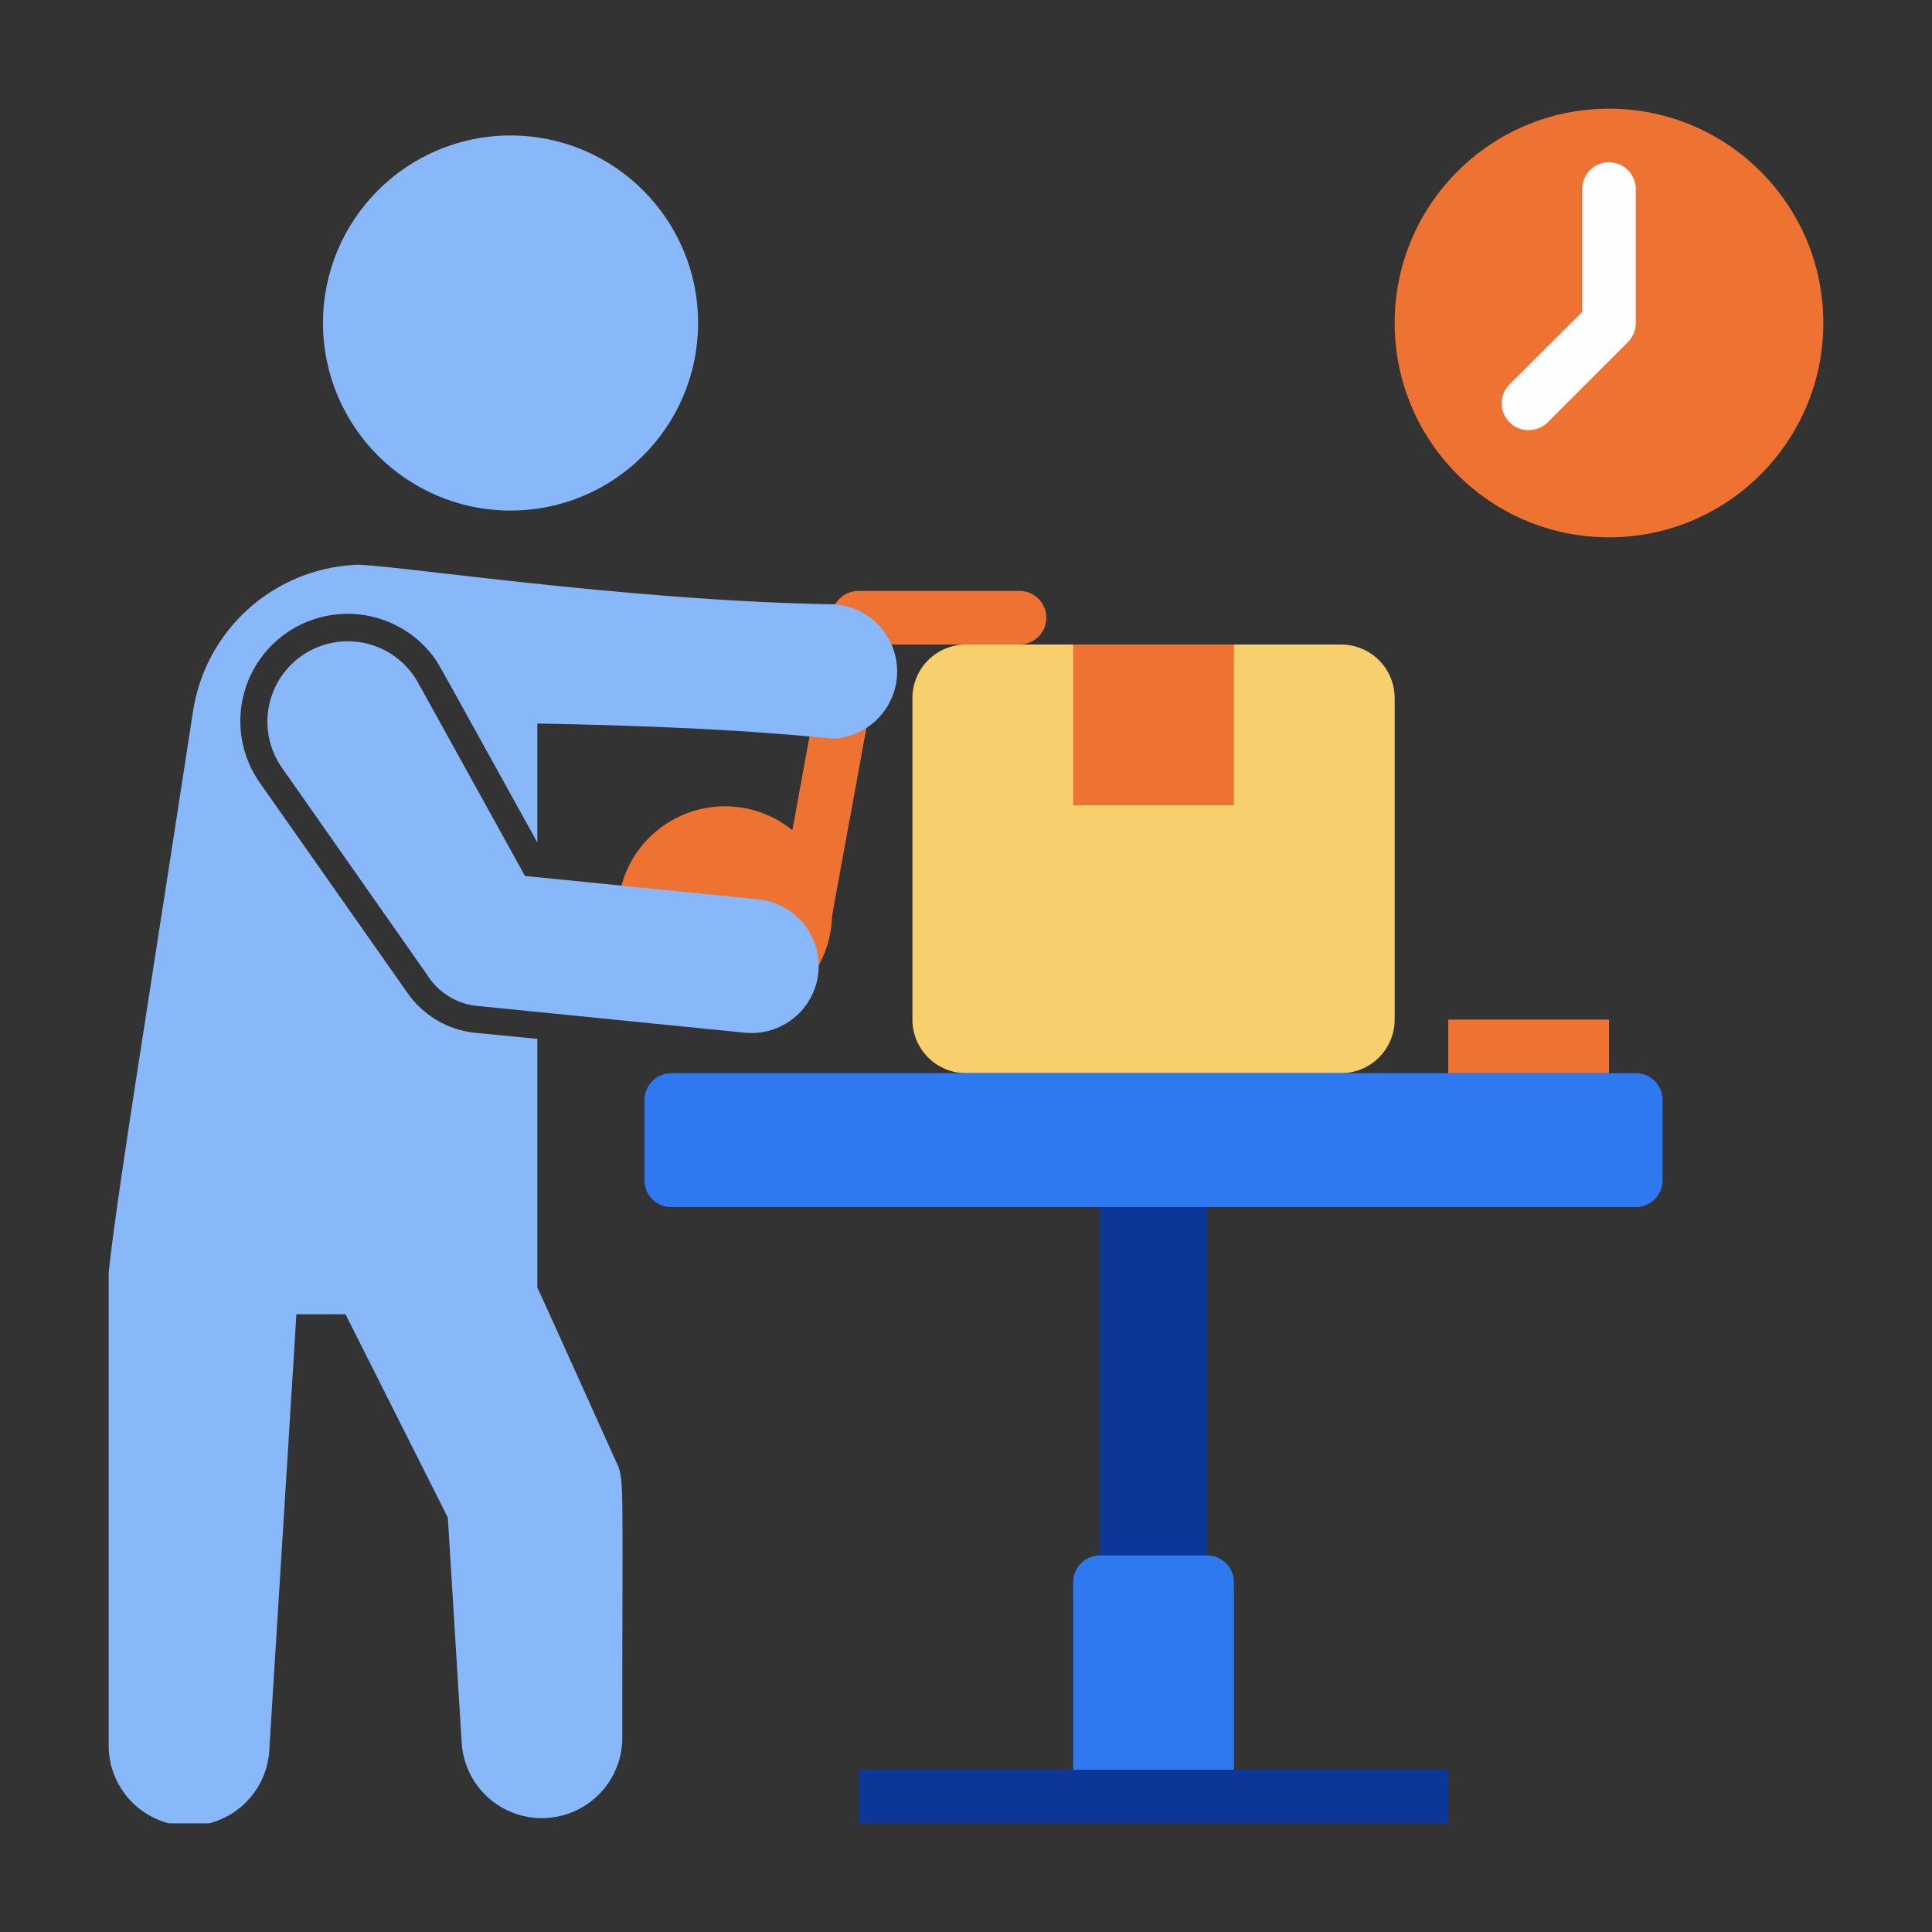 <svg width="160" height="160" viewBox="0 0 160 160" fill="none" xmlns="http://www.w3.org/2000/svg">
<rect x="0" y="0" width="160" height="160" fill="#333333" stroke="none"/>
<g clip-path="url(#clip0_2548_11392)">
<path d="M115.5 57.812V84.438C115.5 85.614 115.032 86.743 114.2 87.575C113.368 88.407 112.239 88.875 111.062 88.875H80C78.823 88.875 77.694 88.407 76.862 87.575C76.03 86.743 75.562 85.614 75.562 84.438V57.812C75.562 56.636 76.03 55.507 76.862 54.675C77.694 53.843 78.823 53.375 80 53.375H88.875C89.624 54.446 90.62 55.321 91.778 55.925C92.937 56.529 94.225 56.844 95.531 56.844C96.838 56.844 98.125 56.529 99.284 55.925C100.443 55.321 101.439 54.446 102.188 53.375H111.062C112.239 53.375 113.368 53.843 114.2 54.675C115.032 55.507 115.5 56.636 115.5 57.812Z" fill="#F8CF6D"/>
<path d="M133.25 44.5C143.053 44.5 151 36.553 151 26.75C151 16.947 143.053 9 133.25 9C123.447 9 115.5 16.947 115.5 26.75C115.5 36.553 123.447 44.5 133.25 44.5Z" fill="#EE7231"/>
<path d="M126.594 35.625C126.153 35.628 125.722 35.499 125.354 35.255C124.987 35.012 124.701 34.664 124.532 34.257C124.363 33.85 124.319 33.402 124.405 32.97C124.492 32.538 124.706 32.141 125.018 31.831L131.031 25.84V15.656C131.031 15.068 131.265 14.504 131.681 14.087C132.097 13.671 132.662 13.438 133.25 13.438C133.838 13.438 134.403 13.671 134.819 14.087C135.235 14.504 135.469 15.068 135.469 15.656V26.75C135.47 27.042 135.414 27.331 135.304 27.602C135.194 27.872 135.031 28.118 134.825 28.325L128.169 34.982C127.962 35.187 127.716 35.35 127.446 35.46C127.175 35.571 126.886 35.627 126.594 35.625Z" fill="#FFFEFF"/>
<path d="M84.438 48.938H71.125C70.6 48.929 70.088 49.107 69.682 49.44C69.276 49.773 69.001 50.24 68.906 50.757L65.623 68.751C64.068 67.492 62.135 66.795 60.135 66.773C58.135 66.751 56.186 67.405 54.605 68.629C53.023 69.854 51.901 71.576 51.421 73.517C50.941 75.459 51.131 77.506 51.96 79.326C52.789 81.146 54.208 82.633 55.988 83.545C57.767 84.458 59.803 84.742 61.765 84.353C63.727 83.963 65.499 82.923 66.795 81.4C68.092 79.877 68.835 77.961 68.906 75.962C68.906 75.674 69.638 71.968 73.011 53.375H84.438C85.026 53.375 85.59 53.141 86.006 52.725C86.422 52.309 86.656 51.745 86.656 51.156C86.656 50.568 86.422 50.004 86.006 49.587C85.59 49.171 85.026 48.938 84.438 48.938Z" fill="#EE7231"/>
<path d="M135.469 88.875H55.594C54.368 88.875 53.375 89.868 53.375 91.094V97.75C53.375 98.975 54.368 99.969 55.594 99.969H135.469C136.694 99.969 137.688 98.975 137.688 97.75V91.094C137.688 89.868 136.694 88.875 135.469 88.875Z" fill="#2F79F0"/>
<path d="M91.094 99.969H99.969V137.688H91.094V99.969Z" fill="#0C3798"/>
<path d="M91.094 128.812H99.969C100.557 128.812 101.122 129.046 101.538 129.462C101.954 129.878 102.188 130.443 102.188 131.031V146.562H88.875V131.031C88.875 130.443 89.109 129.878 89.525 129.462C89.941 129.046 90.505 128.812 91.094 128.812Z" fill="#2F79F0"/>
<path d="M71.125 146.562H119.938V151H71.125V146.562Z" fill="#0C3798"/>
<path d="M42.281 42.281C50.859 42.281 57.812 35.328 57.812 26.75C57.812 18.172 50.859 11.219 42.281 11.219C33.704 11.219 26.75 18.172 26.75 26.75C26.75 35.328 33.704 42.281 42.281 42.281Z" fill="#88B8F9"/>
<path d="M67.775 80.555C67.623 82.018 66.899 83.362 65.76 84.293C64.621 85.225 63.16 85.667 61.695 85.525L39.508 83.306C38.663 83.221 37.85 82.943 37.13 82.492C36.411 82.042 35.804 81.432 35.359 80.71L23.333 63.559C22.82 62.819 22.461 61.983 22.28 61.1C22.099 60.218 22.1 59.308 22.281 58.426C22.462 57.543 22.82 56.707 23.334 55.967C23.847 55.227 24.506 54.599 25.269 54.121C26.033 53.643 26.885 53.325 27.775 53.187C28.665 53.048 29.574 53.091 30.447 53.314C31.32 53.536 32.138 53.934 32.853 54.482C33.567 55.03 34.163 55.718 34.604 56.503L43.479 72.545L62.782 74.475C64.25 74.621 65.6 75.343 66.536 76.483C67.471 77.622 67.917 79.087 67.775 80.555Z" fill="#88B8F9"/>
<path d="M69.239 50.047C51.667 49.803 30.943 46.519 29.302 46.785C26.034 46.975 22.931 48.279 20.509 50.479C18.086 52.679 16.491 55.644 15.989 58.877C10.886 92.203 8.024 108.844 9 108.844V144.344C8.944 146.109 9.592 147.824 10.8 149.112C12.009 150.4 13.68 151.155 15.445 151.211C17.211 151.267 18.926 150.619 20.214 149.41C21.502 148.202 22.257 146.531 22.312 144.765C24.82 104.406 24.531 109.288 24.531 108.844H28.614L37.089 125.684L38.221 144.122C38.277 145.887 39.032 147.558 40.32 148.767C40.957 149.365 41.706 149.832 42.525 150.141C43.343 150.45 44.214 150.595 45.088 150.567C45.962 150.54 46.822 150.34 47.619 149.98C48.416 149.62 49.134 149.106 49.733 148.469C50.331 147.831 50.798 147.082 51.107 146.264C51.416 145.445 51.561 144.574 51.533 143.7C51.533 121.513 51.733 122.6 50.979 120.958C50.712 120.337 44.788 107.224 44.5 106.625V86.035L39.286 85.525C38.178 85.404 37.11 85.046 36.153 84.476C35.196 83.905 34.372 83.135 33.739 82.219L21.514 64.824C20.844 63.868 20.368 62.79 20.115 61.65C19.861 60.511 19.835 59.333 20.037 58.183C20.445 55.861 21.758 53.797 23.688 52.443C25.618 51.09 28.007 50.559 30.329 50.966C32.651 51.374 34.715 52.687 36.069 54.617C36.49 55.261 37.134 56.459 44.5 69.772C44.5 59.92 44.5 60.897 44.5 59.92C61.34 60.209 68.241 61.163 69.128 61.163C70.517 61.063 71.818 60.446 72.775 59.435C73.731 58.423 74.274 57.09 74.297 55.697C74.319 54.305 73.819 52.955 72.895 51.913C71.971 50.871 70.691 50.214 69.306 50.069L69.239 50.047Z" fill="#88B8F9"/>
<path d="M88.875 53.375H102.188V66.688H88.875V53.375Z" fill="#EE7231"/>
<path d="M119.938 84.438H133.25V88.875H119.938V84.438Z" fill="#EE7231"/>
</g>
<defs>
<clipPath id="clip0_2548_11392">
<rect width="142" height="142" fill="white" transform="translate(9 9)"/>
</clipPath>
</defs>
</svg>
